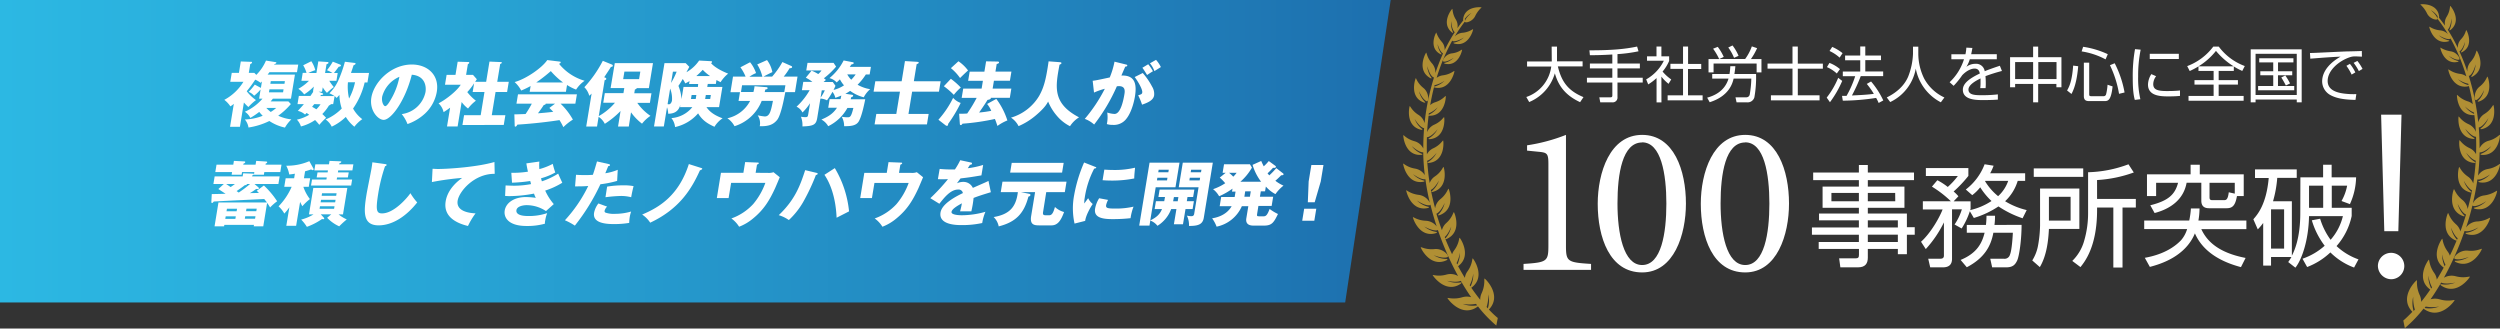 <svg xmlns="http://www.w3.org/2000/svg" xmlns:xlink="http://www.w3.org/1999/xlink" viewBox="0 0 990.46 130.16"><rect x="0" y="0" width="990.46" height="130.16" fill="#333333" stroke="none"/><defs><style>.cls-1{fill:url(#linear-gradient);}.cls-2{fill:#b08f34;}.cls-3{fill:#fff;}</style><linearGradient id="linear-gradient" y1="59.91" x2="550.97" y2="59.91" gradientUnits="userSpaceOnUse"><stop offset="0" stop-color="#2cb8e3"/><stop offset="0.3" stop-color="#28a6d6"/><stop offset="0.89" stop-color="#1f79b5"/><stop offset="1" stop-color="#1d6fae"/></linearGradient></defs><g id="レイヤー_2" data-name="レイヤー 2"><g id="レイヤー_1-2" data-name="レイヤー 1"><polygon class="cls-1" points="532.94 119.82 0 119.82 0 0 550.97 0 532.94 119.82"/><path class="cls-2" d="M974.26,23.64c.71-.15-.75-3-3.44-3.32a11.29,11.29,0,0,1-4-1.48c-.09.21,1.39,6.88,6.89,5.68,0,0,.73-.28,0-.4a7.7,7.7,0,0,1-3.52-2S972.76,23.94,974.26,23.64Zm3.52,75.67c-3.52-.37-6.13,2.82-5.27,3.21,1.82.83,5.61-.75,5.61-.75A10,10,0,0,1,973,103.3c-1-.07-.15.5-.15.5,6.63,3.14,10.47-4.9,10.43-5.19S981.29,99.68,977.78,99.31Zm6.37-21.88a5.89,5.89,0,0,0-4.45,3.16c.76-3.17,1.37-6.35,1.81-9.49,1.85.3,5-2,5-2a9.49,9.49,0,0,1-4.25,2.62c-.92.17,0,.49,0,.49,6.79,1.25,8.34-7,8.23-7.25s-1.59,1.47-4.88,2a5.74,5.74,0,0,0-3.87,2.63c.09-.72.17-1.43.24-2.15.22-2.36.36-4.72.4-7.06,1.85.07,4.63-2.51,4.63-2.51a9.23,9.23,0,0,1-3.88,3c-.89.26,0,.49,0,.49,6.77.52,7.44-7.69,7.3-7.93S989,55,985.88,55.79a5.61,5.61,0,0,0-3.51,2.94q0-4.17-.32-8.24h.1c1.78-.42,3.71-3.71,3.71-3.71A9.21,9.21,0,0,1,983,50.73c-.76.49.17.44.17.44,6.55-1.41,4.86-9.37,4.67-9.56s-.87,1.91-3.63,3.59a5.49,5.49,0,0,0-2.37,3.29A94.23,94.23,0,0,0,978.07,30a.26.26,0,0,0,.29,0c1.56-.89,2.45-4.52,2.45-4.52A8.93,8.93,0,0,1,979.25,30c-.57.68.29.37.29.37,5.76-3.16,2-10.17,1.72-10.29s-.29,2-2.41,4.39a5.38,5.38,0,0,0-1.31,3.9,80.51,80.51,0,0,0-3.16-8h0c1.36-.71,2.22-3.79,2.22-3.79a7.69,7.69,0,0,1-1.45,3.79c-.51.57.23.33.23.33,5-2.56,1.94-8.65,1.74-8.76s-.3,1.74-2.17,3.69A4.65,4.65,0,0,0,973.75,19a65.89,65.89,0,0,0-4-7.25c1.25-1.07,1.48-4.43,1.48-4.43a8.19,8.19,0,0,1-.69,4.27c-.42.71.31.3.31.3,4.69-3.75.16-9.46-.08-9.53s.07,1.87-1.47,4.32a4.87,4.87,0,0,0-.61,3.48C967.87,9.07,967.08,8,966.27,7a1.07,1.07,0,0,0,.08-.32c-.48-5.62-7.3-5.07-7.48-4.92a11.28,11.28,0,0,1,2.61,3.41c1.11,2.48,4.26,3,4.18,2.32C965.51,6,963,4,963,4a8,8,0,0,1,2.77,2.45l-.09,1a56.25,56.25,0,0,1,4.16,6.07,4.92,4.92,0,0,0-3.05-1.49c-2.89-.25-4.27-1.62-4.35-1.42s1.76,7.28,7.58,5.78c0,0,.76-.33,0-.43a8.33,8.33,0,0,1-3.84-2s2.87,1.86,4.46,1.47c.12,0,.17-.14.17-.29a76.79,76.79,0,0,1,6.33,15.13,5.14,5.14,0,0,0-2.49-1c-3.14-.39-4.6-2-4.68-1.73s1.62,8,8,6.63l.18-.08c.6,2.34,1.1,4.75,1.53,7.21a4.84,4.84,0,0,0-1.95-1.14c-3-.94-4.19-2.73-4.31-2.54s.18,8.2,6.74,8l.15,0c.27,2.18.48,4.39.6,6.63a5.51,5.51,0,0,0-2.79-3c-3-1.31-3.9-3.27-4.05-3.09s-.82,8.32,5.86,8.89c0,0,.93-.08.11-.47A9.13,9.13,0,0,1,976.7,51s2.33,3,4.15,3.19a.16.16,0,0,0,.12,0q.13,3.42,0,6.89a5.43,5.43,0,0,0-2.48-2.36c-3-1.36-3.93-3.35-4.08-3.17s-.9,8.41,5.86,9c0,0,.94-.06.11-.47a9.33,9.33,0,0,1-3.32-3.61s2,2.66,3.79,3.18c-.09,1.51-.22,3-.39,4.52s-.37,3-.61,4.5a5.5,5.5,0,0,0-2-2.64c-2.76-1.86-3.39-4-3.57-3.87s-2.32,8.31,4.37,10.07c0,0,1,.09.19-.45a9.41,9.41,0,0,1-2.73-4.18s1.59,3,3.28,3.83c-.48,2.47-1.07,4.94-1.74,7.38a5.84,5.84,0,0,0-2.07-3.6c-2.69-2.12-3.17-4.39-3.37-4.25s-3,8.36,3.72,10.7c0,0,1,.17.23-.46a9.66,9.66,0,0,1-2.48-4.51S975.2,84.26,977,85c-.67,2.24-1.41,4.47-2.23,6.66A5.65,5.65,0,0,0,973,88.84c-2.57-2.28-2.93-4.56-3.13-4.43S966.43,92.6,973,95.29a1.29,1.29,0,0,0,.28,0q-1.26,3.09-2.69,6a5.59,5.59,0,0,0-.81-1.57c-2.11-2.84-2-5.22-2.22-5.13s-5.1,7.3.6,11.44c-.88,1.63-1.8,3.2-2.74,4.73a5.69,5.69,0,0,0-1-2.59c-2.09-2.94-1.91-5.37-2.15-5.28s-5.49,7.51.56,11.84c-1.17,1.72-2.38,3.34-3.6,4.86a6.4,6.4,0,0,0-.56-2.64c-1.6-3.48-.92-6-1.19-5.93s-7.26,6.77-1.74,12.51l0,0c-1.19,1.25-2.38,2.42-3.59,3.47l.61,3a52.32,52.32,0,0,0,7.43-7.76,1.6,1.6,0,0,0,.13.15c6.45,4.67,12.15-3.14,12.15-3.46s-2.37.74-6-.36a6.57,6.57,0,0,0-3.52,0c1.45-2.07,2.85-4.29,4.2-6.62,1.85.86,5.59,0,5.59,0a10.31,10.31,0,0,1-5.37.68c-1-.24-.24.48-.24.48,6.15,4.28,11.38-3.16,11.38-3.46s-2.22.74-5.7-.23a6.13,6.13,0,0,0-4.57.61,119.42,119.42,0,0,0,8.21-18.58.2.2,0,0,0,.12.08c1.87.56,5.38-1.47,5.38-1.47a9.75,9.75,0,0,1-4.68,2.15c-1,.06-.08.5-.08.5,6.81,2.14,9.43-6.12,9.34-6.4s-1.8,1.31-5.23,1.43A5.87,5.87,0,0,0,977,90.17c1-2.93,1.83-5.89,2.56-8.88,0,.17.08.28.21.31,1.91.4,5.24-1.9,5.24-1.9a9.74,9.74,0,0,1-4.49,2.52c-1,.14,0,.51,0,.51,7,1.57,8.91-6.86,8.8-7.13S987.57,77,984.15,77.43Zm-6.24-43.72a9,9,0,0,1-4.12-2.36,11.28,11.28,0,0,0,4.09,1.82c0,.19.1.38.15.57Zm2.27,11.41a9,9,0,0,1-3.63-3,11.59,11.59,0,0,0,3.6,2.48c0,.19.05.39.07.59Zm-23.95,78.1a10.77,10.77,0,0,1-.15-5.67,15.08,15.08,0,0,0,.66,5.12Zm10.16-1.79a10.88,10.88,0,0,1-5.71.62.23.23,0,0,0-.11,0c.15-.2.3-.41.46-.6A14.77,14.77,0,0,0,966.39,121.43Zm-3.17-7.1a10.36,10.36,0,0,1-1.11-5.14,13.51,13.51,0,0,0,1.43,4.66Zm5.33-8.85a10.26,10.26,0,0,1-1-4.71,13.46,13.46,0,0,0,1.31,4.15C968.74,105.11,968.64,105.29,968.55,105.48ZM973.45,95l-.15-.17a9.68,9.68,0,0,1-2.24-4.64s1.12,3,2.64,4.21ZM981,39.66c1.68-.61,3.17-4,3.17-4a8.93,8.93,0,0,1-2.28,4.16c-.68.58.22.42.22.42,6.2-2.16,3.61-9.71,3.4-9.87s-.62,2-3.1,3.93S980.18,40,981,39.66Z"/><path class="cls-3" d="M614.74,18.46h2.12V24.3H627v2H617.2c1.47,6.24,4.21,9.72,10.15,12.18l-1.34,2c-5-2.34-8.41-5.67-10-11.44a17.62,17.62,0,0,1-10.17,11.39l-1.14-2a14.72,14.72,0,0,0,9.88-12.08H605v-2h9.79Z"/><path class="cls-3" d="M640.82,25.18h8.87v1.91h-8.87v3.72h10v1.88h-10v5.72a1.9,1.9,0,0,1-2.07,2.14H634l-.38-2,4.38,0c.29,0,.79,0,.79-.7V32.69H628.72V30.81h10.06V27.09h-8.89V25.18h8.89V21.59c-4.29.26-7,.28-8.89.28l-.19-1.93c8.38,0,13.89-.43,18.89-1.5l.57,1.88a57.84,57.84,0,0,1-8.34,1.12Z"/><path class="cls-3" d="M658.24,40.58H656.3V30.93A22.07,22.07,0,0,1,653,33.45l-.81-2a17.2,17.2,0,0,0,7-7.39h-6.67V22.33h3.76V18.44h1.94v3.89h3.07v1.81a16.67,16.67,0,0,1-2.6,4.21,16.93,16.93,0,0,0,3.43,3.12l-1.07,1.74a16,16,0,0,1-2.83-2.86Zm10.55-22.14v6.89H674v2h-5.24V37.76h5.79v2H660.69v-2h6.1V27.28h-5v-2h5V18.44Z"/><path class="cls-3" d="M695.06,38.55a2.77,2.77,0,0,1-2.9,2H688l-.43-2,4.22,0a1.35,1.35,0,0,0,1.43-1.12,40.14,40.14,0,0,0,.62-6.29h-7c-.43,1.74-1.69,6.89-9.49,9.36l-1-1.81c2.17-.59,6.88-2.21,8.46-7.55h-6.46V29.31h6.86a25.75,25.75,0,0,0,.31-3.08h2c-.07.81-.12,1.53-.38,3.08h8.58A45.21,45.21,0,0,1,695.06,38.55Zm.89-9.86V25.16H678.89v3.53h-2V23.4h4.22a23.93,23.93,0,0,0-2.41-4.1l1.84-.74a19.14,19.14,0,0,1,2.38,4l-1.79.81h10.27a19.19,19.19,0,0,0,2.65-5l2.09.71a26.59,26.59,0,0,1-2.45,4.32h4.17v5.29ZM687,22.92a18.42,18.42,0,0,0-2.29-4.1l1.69-.81a18.8,18.8,0,0,1,2.39,4.1Z"/><path class="cls-3" d="M712.26,18.44v6.77h9.93v2h-9.93V37.76h8.62v2H701.61v-2h8.55V27.19h-9.89v-2h9.89V18.44Z"/><path class="cls-3" d="M723.71,38.67a32.71,32.71,0,0,0,4.55-7.84l1.6,1.22A41.49,41.49,0,0,1,725,40.5Zm4-9.55a13.48,13.48,0,0,0-3.91-2.53l1-1.67a14.27,14.27,0,0,1,4.17,2.46Zm1.12-6.29a15.64,15.64,0,0,0-4-2.63l1.07-1.62A18.47,18.47,0,0,1,730,21.06Zm12.46,9.45a33.55,33.55,0,0,1,4.84,7.51l-1.84,1a17.26,17.26,0,0,0-1-2,90.2,90.2,0,0,1-13.2,1.1l-.31-1.91h1.79A40.91,40.91,0,0,0,735,30.19h-4.91V28.35H737V23.87h-6V22h6V18.42h2V22h6.22v1.83H739v4.48h7.08v1.84h-8.87a66.06,66.06,0,0,1-3.5,7.67c2.29-.1,6-.26,8.67-.64a30.29,30.29,0,0,0-2.79-3.94Z"/><path class="cls-3" d="M760,18.49v2.88a22.53,22.53,0,0,0,2.34,9.79,17.4,17.4,0,0,0,8,7.46l-1.41,1.91A19,19,0,0,1,759,27.16a18.13,18.13,0,0,1-10.13,13.27l-1.36-1.83c4.36-2.15,7.1-5,8.48-8.25a27.4,27.4,0,0,0,1.91-9V18.49Z"/><path class="cls-3" d="M781.43,19c-.12.65-.22,1.27-.48,2.48H791.1v2H780.4a12,12,0,0,1-1.35,3,5.79,5.79,0,0,1,3.57-1.2,3.43,3.43,0,0,1,3.69,2.93c2.29-.93,4.44-1.64,6-2.16l.83,2.07a62.82,62.82,0,0,0-6.53,2.05c.1,1,.12,2,.12,2.74a18.9,18.9,0,0,1-.07,2h-2.12a16,16,0,0,0,.12-2.09c0-.53,0-1.24,0-1.74-1.21.59-4.79,2.33-4.79,4.4,0,2.24,2.89,2.24,5.41,2.24,1,0,3.31,0,6.24-.33l0,2.07c-.95.07-2.69.19-5.81.19-2.67,0-8.06,0-8.06-4.09,0-2.36,2.27-4.32,6.72-6.44-.21-1.24-.81-1.95-2.09-1.95s-3.12.78-4.89,2.64A31.32,31.32,0,0,1,774,34l-1.59-1.43a21.27,21.27,0,0,0,5.69-9.08h-5v-2h5.58a15.64,15.64,0,0,0,.35-2.62Z"/><path class="cls-3" d="M807.49,18.46v4.2h9.22V34.57h-2V33.26h-7.22v7.27h-2V33.26h-7.13v1.31h-2V22.66h9.13v-4.2Zm-2,6.13h-7.13v6.74h7.13Zm9.27,0h-7.22v6.74h7.22Z"/><path class="cls-3" d="M818.94,35.84c1-1.67,2-4.08,2.41-9.85l2,.24c-.31,3.7-1,8-2.67,11Zm15.25-12.32a29.48,29.48,0,0,0-9.48-3.15l.59-1.83a34.91,34.91,0,0,1,9.77,2.93Zm-6.48,1.31V37.36c0,.31,0,.74.69.74h4.86a1,1,0,0,0,1.14-.74,21.28,21.28,0,0,0,.58-3.79l2,.67c-.62,5.64-1.81,5.81-3.29,5.81h-6c-1.29,0-2.1-.38-2.1-2V24.83Zm11.82,12.34a42,42,0,0,0-3.6-11.34l1.88-.77a41.32,41.32,0,0,1,3.91,11.58Z"/><path class="cls-3" d="M848.1,19.68a51.43,51.43,0,0,0-1,10.7,36.83,36.83,0,0,0,.88,8.93l-2.21.27c-.38-1.55-.81-3.34-.81-8.75a59.87,59.87,0,0,1,.9-11.36Zm6.12,10.51a5.34,5.34,0,0,0-1.14,3.12c0,2.07,1.45,2.76,5.29,2.76,1.19,0,3.29,0,5.31-.23V38c-.86.07-2.07.19-4.36.19-3,0-8.32,0-8.32-4.69a8.11,8.11,0,0,1,1.32-4.13Zm9-8.87v2.05H851.7V21.32Z"/><path class="cls-3" d="M885,28.11h-6v3.63h7.63v1.78H879V38h9.89v1.9H867.06V38H877V33.52h-7.58V31.74H877V28.11H871V26.3a33.76,33.76,0,0,1-3.47,1.84l-1-1.95a22.94,22.94,0,0,0,10.34-7.73h2.17a22.46,22.46,0,0,0,10.31,7.7l-1,1.95A25.18,25.18,0,0,1,885,26.33Zm-.07-1.83a29,29,0,0,1-7-6.12,26.21,26.21,0,0,1-6.91,6.12Z"/><path class="cls-3" d="M893.62,40.55h-1.93v-21h20.2v21h-1.95V39.43H893.62Zm0-2.9h16.32V21.32H893.62Zm15-14.56v1.64h-6.1v3.5h5.63v1.58H902.5v4.26h6.44v1.69H894.62V34.07h6V29.81h-5.12V28.23h5.12v-3.5h-5.55V23.09Zm-3,10.79a34.19,34.19,0,0,0-1.81-3.19l1.59-.79a24.86,24.86,0,0,1,1.88,3.15Z"/><path class="cls-3" d="M935.76,22.44c-.76,0-1.5-.09-2.46-.09a6.16,6.16,0,0,0-2.21.28c-4.53,1.48-8.91,5.34-8.91,9.44,0,3,2.4,4.48,6.48,5a29.7,29.7,0,0,0,4.88.22l-.33,2.29c-5-.1-7.82-.72-10.1-2A6.25,6.25,0,0,1,920,32.28c0-4.33,3.53-7.72,7.31-9.84-4.69.22-6.95.41-12,.81L915.17,21c2,0,12.8-.6,15.2-.64.67,0,4.86-.12,5.34-.15Zm-4.08,7.11a21.27,21.27,0,0,0-2.07-3.48L931,25.3a16,16,0,0,1,2.14,3.39Zm2.86-1.39a19.72,19.72,0,0,0-2.07-3.26l1.48-.76A18,18,0,0,1,936,27.3Z"/><path class="cls-3" d="M758.3,71.36H740v2.58h14.51v8.38H740V84.6h15.48V90h3.11v3h-3.11v7.72H751.9V98.63H740v3.47c0,2.32-1.05,3.81-3.82,3.81h-7.06l-.48-3.55,6.4,0c1.1,0,1.45-.31,1.45-1.36V98.63H720.54V95.87h15.92V93h-18.6V90.13h18.6V87.28H720.67V84.6h15.79V82.32H722.08V73.94h14.38V71.36H718.35v-3h18.11v-3H740v3H758.3Zm-21.84,5.08H725.58v3.29h10.88Zm14.38,0H740v3.29h10.87Zm1.06,10.84H740v2.85H751.9Zm0,5.7H740v2.89H751.9Z"/><path class="cls-3" d="M778.82,75.08a22.75,22.75,0,0,0,7.45-10l3.56.57a18.9,18.9,0,0,1-1.36,3h13.86v3h-2.94a18.35,18.35,0,0,1-5,8.07,29.11,29.11,0,0,0,8.55,3.51l-1.62,3.25a40,40,0,0,1-9.56-4.7A36,36,0,0,1,782,86.36l-1.58-2.68a29,29,0,0,1-3.25,6.84l-2.8-1.58a21.92,21.92,0,0,0,2.89-6h-3.9v19.6c0,2.37-1.32,3.38-3.64,3.38h-5l-.79-3.42,4.73,0c.62,0,1.49-.09,1.49-1.23V88.11a44.63,44.63,0,0,1-7.19,10.57l-1.88-2.9c3.72-3.33,7.19-9.29,8.55-12.8H761.8V79.73h11.1a43.08,43.08,0,0,0-7.5-5.79l2.15-2.54a24.73,24.73,0,0,1,4.12,2.67,29.27,29.27,0,0,0,4-4.34H763V66.58h16.84v3.11A49,49,0,0,1,774,75.87a14.81,14.81,0,0,1,1.89,1.89l-1.89,2h6.71v3a4.24,4.24,0,0,1-.17.48A25.87,25.87,0,0,0,789,79.64a27.68,27.68,0,0,1-4.47-5.43,17.85,17.85,0,0,1-3.16,3.11Zm22.1,14c0,5.83-.92,12.5-1.8,14.25-.74,1.45-1.57,2.59-4.34,2.59h-5.52l-.75-3.42,5.31,0a2.2,2.2,0,0,0,2.5-1.62c.79-1.89,1.09-7.59,1.14-8.68h-7.72c-1,5.43-3.64,10.08-10.53,13.68l-2.45-2.9c6.58-2.71,8.5-6.75,9.51-10.78h-7.06V89.12h7.59a33,33,0,0,0,.22-3.64h3.38c0,1.66-.09,2.5-.22,3.64ZM786.54,71.66l-.09.13a22.79,22.79,0,0,0,5.17,5.93,14.74,14.74,0,0,0,4-6.06Z"/><path class="cls-3" d="M823.81,74.69v16H811.75c-.22,4.43-.83,10.48-3.6,15.13l-3-2.63A16.8,16.8,0,0,0,807.49,97a48.64,48.64,0,0,0,.75-7.59V74.69Zm1.53-4.61h-19.6V66.71h19.6Zm-5,7.9h-8.59v9.43h8.59Zm10.49.83h15.35v3.42h-5.27V106h-3.64V82.23h-6.44v1c0,14.61-5,20.57-6.58,22.59L821,103.37a17.69,17.69,0,0,0,4.69-7.89,38.84,38.84,0,0,0,1.58-11.14V68.24a49,49,0,0,0,16-3.15l2.11,3.24a51.25,51.25,0,0,1-14.56,3Z"/><path class="cls-3" d="M887.83,105.83c-6.14-1.63-14.65-5.09-18.24-13.38-3.82,9.3-13.86,12.24-17.85,13.29l-2-3.6c2.59-.48,9.52-1.88,14.39-7a11.89,11.89,0,0,0,2.37-4.38h-17V87.36h17.84a31.79,31.79,0,0,0,.66-4.78h3.42a28.85,28.85,0,0,1-.44,4.78h19v3.43H872.13c2.06,4.47,6.4,9.25,17.54,11.4ZM875.25,82.5c-1.58,0-3.12-.49-3.12-3v-7.1H866.3c-1.23,6.88-6.71,10.44-12.68,12l-1.71-3.07c7-1.75,9.78-4.16,11-8.9h-8.69v5.26H850.6V69.08h17.28V65.26h3.64v3.82h17.41v8.59h-2.68c-.7,4-1.93,4.83-4.16,4.83Zm10.13-5.79v-4.3h-10v5.66c0,.52,0,1.22,1,1.22h4.78c.79,0,1.49-.17,1.84-3.11Z"/><path class="cls-3" d="M911.38,70.26h9v-5h3.38v5h9.69A26.68,26.68,0,0,1,931,80.87l-3.33-1.23a19.78,19.78,0,0,0,2.23-6.09h-6.09v8.77h7.89v3.25a26.22,26.22,0,0,1-6,11.92,24.64,24.64,0,0,0,8.69,5.27L932.65,106a26.2,26.2,0,0,1-9.39-6,27.74,27.74,0,0,1-9.21,5.79l-1.84-3.29A25.85,25.85,0,0,0,921,97.36a31.25,31.25,0,0,1-5.09-10.08l3.29-.62A27.62,27.62,0,0,0,923.35,95a21.94,21.94,0,0,0,4.87-9.38H914.8c-.18,9.78-2.94,17.36-5.4,20.43l-2.85-2.23a18.07,18.07,0,0,0,1.27-2h-8.07v3.42h-3.11V88.33a19.8,19.8,0,0,1-2.15,2.54l-1.75-4c1.58-1.8,5.17-5.84,6.09-16.36H893.4V67.1h16.53v3.38h-7.72a46.13,46.13,0,0,1-1.67,9.25H908v21.58c3.34-6.36,3.34-14.65,3.34-17.45Zm-6.45,12.67h-5.18V98.5h5.18Zm15.48-9.38H914.8v8.77h5.61Z"/><path class="cls-3" d="M942.09,105.15a5.23,5.23,0,1,1,5.22,5.48A5.36,5.36,0,0,1,942.09,105.15Zm2.53-13.56-1.26-46.15h8.08l-1.26,46.15Z"/><path class="cls-2" d="M572.47,24.86c-.74.11,0,.4,0,.4,5.4,1.18,6.86-5.36,6.78-5.57s-1.31,1.13-4,1.45-4.07,3.11-3.38,3.25c1.48.3,4.05-1.5,4.05-1.5A7.51,7.51,0,0,1,572.47,24.86Zm.67,78.23s.83-.56-.15-.49a9.78,9.78,0,0,1-5-1.51s3.71,1.56,5.5.75c.85-.39-1.71-3.53-5.16-3.16s-5.41-1-5.45-.7S566.62,106.16,573.14,103.09ZM564.2,40.64s.88.15.21-.41a8.74,8.74,0,0,1-2.23-4.09s1.45,3.37,3.1,4c.78.28,1.06-3.37-1.37-5.31s-2.86-4-3-3.86S558.1,38.51,564.2,40.64Zm25.66,82,0,0c5.42-5.63-1.39-12.23-1.7-12.28s.4,2.4-1.17,5.82a6.14,6.14,0,0,0-.55,2.59q-1.8-2.25-3.54-4.77c5.95-4.25.85-11.53.57-11.63s0,2.29-2.11,5.18a5.49,5.49,0,0,0-1,2.54q-1.38-2.25-2.69-4.64c5.6-4.06.87-11.13.61-11.24s-.11,2.25-2.18,5a5,5,0,0,0-.8,1.54q-1.4-2.91-2.64-6a1.69,1.69,0,0,0,.28,0c6.49-2.64,3.32-10.53,3.08-10.68s-.55,2.11-3.08,4.34a5.57,5.57,0,0,0-1.67,2.8c-.8-2.15-1.53-4.34-2.19-6.54,1.75-.76,3.28-4.25,3.28-4.25A9.49,9.49,0,0,1,570,84.84c-.73.61.23.44.23.44,6.63-2.28,3.89-10.33,3.66-10.49s-.66,2.08-3.31,4.17a5.71,5.71,0,0,0-2,3.53c-.66-2.4-1.23-4.82-1.7-7.24,1.66-.81,3.22-3.77,3.22-3.77a9.2,9.2,0,0,1-2.68,4.1c-.75.54.19.45.19.45,6.57-1.72,4.51-9.7,4.3-9.88s-.79,2-3.5,3.79a5.39,5.39,0,0,0-2,2.58c-.24-1.47-.45-2.94-.6-4.41s-.29-3-.38-4.43c1.73-.51,3.72-3.12,3.72-3.12a9.08,9.08,0,0,1-3.25,3.53c-.82.41.11.47.11.47,6.63-.61,5.92-8.66,5.75-8.87s-1.08,1.77-4,3.1a5.42,5.42,0,0,0-2.44,2.33c-.07-2.28-.06-4.53,0-6.77a.25.25,0,0,0,.12,0c1.79-.17,4.08-3.13,4.08-3.13a8.94,8.94,0,0,1-3.25,3.47c-.81.39.11.46.11.46,6.56-.55,5.93-8.51,5.76-8.71s-1.09,1.74-4,3a5.41,5.41,0,0,0-2.75,2.92c.13-2.2.34-4.38.6-6.51l.15,0c6.45.25,6.77-7.58,6.63-7.8s-1.26,1.57-4.23,2.48a5.05,5.05,0,0,0-1.92,1.12q.63-3.61,1.51-7.08l.18.09c6.3,1.37,8-6.27,7.9-6.51s-1.52,1.32-4.6,1.7a5,5,0,0,0-2.44,1,75.59,75.59,0,0,1,6.23-14.84.25.25,0,0,0,.17.29c1.56.38,4.37-1.44,4.37-1.44a8.08,8.08,0,0,1-3.77,2c-.8.08,0,.41,0,.41,5.71,1.48,7.53-5.44,7.45-5.67s-1.44,1.16-4.27,1.39a4.79,4.79,0,0,0-3,1.47,55.63,55.63,0,0,1,4.08-6l-.08-1A7.68,7.68,0,0,1,583,5.13s-2.49,1.92-2.64,3.43c-.07.71,3,.16,4.12-2.27A10.94,10.94,0,0,1,587,2.94c-.17-.14-6.87-.69-7.34,4.83a.83.83,0,0,0,.07.3c-.8,1-1.58,2-2.33,3.12a4.86,4.86,0,0,0-.6-3.42c-1.5-2.41-1.24-4.3-1.44-4.25s-4.68,5.67-.09,9.36c0,0,.72.41.31-.29a8,8,0,0,1-.67-4.2s.22,3.31,1.44,4.35a65.38,65.38,0,0,0-4,7.12,4.6,4.6,0,0,0-1.19-3.35,11,11,0,0,1-2.12-3.62c-.2.1-3.23,6.08,1.69,8.6,0,0,.73.23.23-.33a7.5,7.5,0,0,1-1.42-3.72s.83,3,2.17,3.73h0A78.49,78.49,0,0,0,568.67,29a5.38,5.38,0,0,0-1.28-3.83c-2.08-2.31-2.16-4.4-2.36-4.31s-4,7,1.68,10.11c0,0,.84.3.27-.37a8.76,8.76,0,0,1-1.52-4.4s.88,3.56,2.4,4.43a.28.28,0,0,0,.29,0,92.28,92.28,0,0,0-3.76,18.17,5.39,5.39,0,0,0-2.32-3.23c-2.71-1.66-3.39-3.69-3.56-3.53s-1.86,8,4.57,9.39c0,0,.92.05.17-.44a8.92,8.92,0,0,1-2.77-3.86s1.88,3.23,3.63,3.63h.1q-.33,4-.33,8.09a5.46,5.46,0,0,0-3.44-2.89c-3.09-.83-4.35-2.59-4.46-2.4s.51,8.3,7.16,7.79c0,0,.9-.21,0-.47a9.23,9.23,0,0,1-3.81-3s2.73,2.54,4.54,2.47c0,2.3.17,4.62.39,6.94.07.7.14,1.4.23,2.1a5.65,5.65,0,0,0-3.8-2.58c-3.23-.51-4.68-2.16-4.78-2S557.33,73.24,564,72c0,0,.9-.32,0-.49A9.21,9.21,0,0,1,559.83,69s3.07,2.32,4.89,2c.43,3.08,1,6.2,1.75,9.32a5.71,5.71,0,0,0-4.35-3.11c-3.36-.39-4.93-2-5-1.81s1.8,8.55,8.63,7c0,0,.9-.36,0-.5a9.51,9.51,0,0,1-4.4-2.48s3.27,2.27,5.14,1.87c.13,0,.19-.14.21-.3.71,2.93,1.55,5.85,2.5,8.73a5.76,5.76,0,0,0-4.29-2.26c-3.37-.12-5.06-1.64-5.14-1.41s2.48,8.38,9.17,6.3c0,0,.87-.43-.09-.5a9.49,9.49,0,0,1-4.58-2.12s3.44,2,5.27,1.46a.32.32,0,0,0,.13-.08,116.87,116.87,0,0,0,8,18.25,6,6,0,0,0-4.48-.61c-3.42,1-5.6,0-5.59.22s5.12,7.61,11.16,3.41c0,0,.73-.71-.24-.47a10.1,10.1,0,0,1-5.26-.67s3.67.86,5.48,0c1.32,2.29,2.69,4.47,4.11,6.51a6.31,6.31,0,0,0-3.45,0c-3.61,1.07-5.94.07-5.93.34s5.58,8,11.92,3.41a.81.81,0,0,0,.13-.15,50.51,50.51,0,0,0,7.29,7.63l.59-3C592.2,125,591,123.85,589.86,122.61ZM568.33,33.75a11.1,11.1,0,0,0,4-1.78,8.8,8.8,0,0,1-4,2.31l-.12,0Zm-2.25,11.16a11.44,11.44,0,0,0,3.54-2.43,8.84,8.84,0,0,1-3.57,3l0,0C566,45.29,566.06,45.1,566.08,44.91Zm6.28,49c1.48-1.18,2.59-4.13,2.59-4.13a9.59,9.59,0,0,1-2.2,4.55l-.16.17C572.52,94.27,572.44,94.08,572.36,93.88Zm5,10.86-.29-.54a13.36,13.36,0,0,0,1.29-4.08A10.07,10.07,0,0,1,577.4,104.74Zm5.22,8.7-.31-.47a13.46,13.46,0,0,0,1.4-4.57A10,10,0,0,1,582.62,113.44ZM585.1,121a10.71,10.71,0,0,1-5.61-.62,14.42,14.42,0,0,0,5.27,0l.45.59Zm3.87.62a15.11,15.11,0,0,0,.66-5,10.72,10.72,0,0,1-.17,5.57Z"/><path class="cls-3" d="M603.6,106.92v-2.36c9.35-.59,9.85-1,9.85-7.33V64.89c0-4.29-.59-4.46-4.29-4.8L605,59.67v-2.1a69.77,69.77,0,0,0,15.41-4.13V97.23c0,6.4.51,6.74,9.94,7.33v2.36Z"/><path class="cls-3" d="M650.59,53.44c12.63,0,17.35,14.15,17.35,27.2,0,12.3-4.72,27.29-17.35,27.29-12.89,0-17.6-13.9-17.6-27.2C633,68.43,637.79,53.44,650.59,53.44Zm0,3c-7.83,0-9.77,12.38-9.77,24.17S643.18,105,650.59,105c7.58,0,9.6-12.55,9.6-24.34S658.09,56.39,650.59,56.39Z"/><path class="cls-3" d="M691.43,53.44c12.64,0,17.35,14.15,17.35,27.2,0,12.3-4.71,27.29-17.35,27.29-12.88,0-17.6-13.9-17.6-27.2C673.83,68.43,678.63,53.44,691.43,53.44Zm0,3c-7.83,0-9.76,12.38-9.76,24.17S684,105,691.43,105C699,105,701,92.43,701,80.64S698.93,56.39,691.43,56.39Z"/><path class="cls-3" d="M114.23,40.16l1,1.06a27.05,27.05,0,0,1-5,4.62,16.1,16.1,0,0,0,5.21,1.46,14.13,14.13,0,0,0-2.55,3.25,18.28,18.28,0,0,1-6.18-2.61,28.16,28.16,0,0,1-8.26,2.58A6.46,6.46,0,0,0,97,47.33a20.43,20.43,0,0,0,7.08-1.46,15,15,0,0,1-1.37-1.54,27.72,27.72,0,0,1-3.54,2.38A5.84,5.84,0,0,0,97,44.28a19.84,19.84,0,0,0,7-5.19h-1.34l.57-3.5-.13,0a15.39,15.39,0,0,1-2.43,2.35,5.08,5.08,0,0,0-2.19-1.53,21.93,21.93,0,0,0,2.46-2.89l2.42,1.31.42-2.54c-.13.11-.3.31-.54.53a9.75,9.75,0,0,0-2.12-1.26,54.82,54.82,0,0,1-3.37,4.59,16.39,16.39,0,0,0,3.66,3.5,21,21,0,0,0-3,2.75,18,18,0,0,1-1.78-1.79l-1.58,9.63H91.14l1.5-9.1a9.6,9.6,0,0,1-1.36,1,10.46,10.46,0,0,0-2.41-2.58,19.89,19.89,0,0,0,7.56-7.14h-5.2l.59-3.56h2.84l.74-4.51,3.89.14c.48,0,.59,0,.55.31s-.42.47-.69.56l-.58,3.5h2.19l.78.81A18,18,0,0,0,105.38,24l3.63.59c.25,0,.52.09.48.31s-.4.39-.82.53l-.09.17h9.57l-.49,3h-10.9c-.48.64-.54.7-.73.95h10.82l-1.57,9.55H108.1c-.33.42-.54.7-.86,1.07Zm-8.72,2.6a14.62,14.62,0,0,0,1.75,1.6,15.11,15.11,0,0,0,2.17-1.6Zm6.83-7.36h-5.59l-.2,1.17h5.6Zm-5.23-2.19h5.59l.17-1.07h-5.59Z"/><path class="cls-3" d="M132,41.25h-1c0,.2-.06.36-.65.5a17.69,17.69,0,0,1-2.66,3.42c.69.64,1.13,1.09,1.51,1.51a26.35,26.35,0,0,0-2.69,2.78c-.92-1.15-1.58-1.8-1.68-1.91a17.61,17.61,0,0,1-5.61,2.55,6.54,6.54,0,0,0-1.6-2.69,16.74,16.74,0,0,0,4.88-1.93l-1-.73c-.17.14-.41.39-.65.64A6,6,0,0,0,118,43.94c1.31-1.43,1.9-2.1,2.4-2.69h-2.53l.53-3.25H123c.78-1.15.86-1.29,1.16-1.71H124l.33-2a19.59,19.59,0,0,1-3.83,3.11,9.24,9.24,0,0,0-2.3-2.21A18.74,18.74,0,0,0,122.42,32h-3l.51-3.14h1.51a13.45,13.45,0,0,0-1.32-3l3.22-1.6a11.57,11.57,0,0,1,1.57,3.53,23.72,23.72,0,0,0-2.76,1.12h3.21l.75-4.59,3.76.25a.27.27,0,0,1,.26.31c0,.25-.19.33-.77.59l-.57,3.44h2.9a10.62,10.62,0,0,0-2.15-1.09,23.79,23.79,0,0,0,2.31-3.39l2.83,1.12c.29.11.41.25.38.42-.05.34-.41.42-.87.48-.62.84-1.49,2-1.88,2.46h1.48L133.29,32h-2.84a17.57,17.57,0,0,0,1.81,2.49,27.13,27.13,0,0,0-2.73,2.3,11.19,11.19,0,0,1-1.66-2.19l-.29,1.74h-1.36l1.44.59c.13,0,.39.17.36.39s-.3.25-.85.31l-.27.42h5.6a10,10,0,0,0-2-1.07,17.23,17.23,0,0,0,3.64-5.34,51.87,51.87,0,0,0,2.51-7.18l3.89.48c.23,0,.35.14.32.33s-.13.29-.81.62c-.2.7-.43,1.37-1,3h7.15l-.62,3.78h-1.11A29.91,29.91,0,0,1,139.88,43a13.34,13.34,0,0,0,3.65,4.21,13.61,13.61,0,0,0-3.13,3A15.13,15.13,0,0,1,137,46.32a20.53,20.53,0,0,1-5.58,3.86A7.18,7.18,0,0,0,129,47.35a19.78,19.78,0,0,0,6.4-4.36,18,18,0,0,1-.93-5.41,9.39,9.39,0,0,1-1.14,1.23,6.44,6.44,0,0,0-.75-.78Zm-7.5,0c-.28.36-.71.9-.85,1.06.6.34,1.14.65,1.68,1a12.85,12.85,0,0,0,1.67-2Zm13.35-8.66a20.32,20.32,0,0,0,.45,6.45,24.14,24.14,0,0,0,2.36-6.45Z"/><path class="cls-3" d="M159.16,45.2a11.09,11.09,0,0,0,9.42-8.74c.37-2.27-.17-6.44-5.43-6.86C160.58,39.85,155,47.49,152,47.49c-2.21,0-5.72-3.69-4.87-8.87,1-6,7.71-13.06,16.05-13.06,6.22,0,11,4.18,9.86,10.87a15.38,15.38,0,0,1-4.77,8.66,19.65,19.65,0,0,1-6.83,4.06A14.33,14.33,0,0,0,159.16,45.2Zm-7.75-6.92c-.35,2.16.61,3.78,1.2,3.78s1.43-1.26,1.86-2a27.75,27.75,0,0,0,3.77-9.63A11.87,11.87,0,0,0,151.41,38.28Z"/><path class="cls-3" d="M192.61,32.4l1.31-8,4.6.2c.14,0,.32.08.29.28s-.34.36-.64.45L197,32.4h4.57l-.67,4.06h-4.57l-1.5,9.19h5.39l-.64,3.86H183.21l.64-3.86h6.59l1.5-9.19h-4.68l.57-3.45a24.87,24.87,0,0,1-2.7,3.48,19.19,19.19,0,0,0,3.41,3.41A15.87,15.87,0,0,0,185.43,43a12.16,12.16,0,0,1-2.53-2.58l-1.6,9.69h-4.2l1.23-7.45c-1.35,1-1.83,1.29-2.59,1.77a6.54,6.54,0,0,0-2-3.48c3.29-1.71,7.43-5.13,8.8-7.39H176.3l.64-3.9h3.52l.86-5.21,4.18.12c.17,0,.44,0,.4.36,0,.14-.17.28-.54.5l-.7,4.23h2.73l1.53,1.74c-.11.17-.6.9-.68,1Z"/><path class="cls-3" d="M203.78,45.31c.82,0,1.94-.05,4.45-.14a40.48,40.48,0,0,0,2.46-4.09h-6.08l.61-3.7h23.34l-.61,3.7H222.1a27.2,27.2,0,0,1,4.87,6.3,21.51,21.51,0,0,0-3.78,3,24.18,24.18,0,0,0-1.53-2.8c-3.35.53-9.79,1.37-16.67,1.79-.31.51-.47.79-.78.79s-.3-.25-.3-.45Zm20.43-8.93H209.84l.38-2.3a32.35,32.35,0,0,1-3.73,1.79,12.22,12.22,0,0,0-2.6-3.36c4.52-1.23,10.86-5.63,12.93-8.71l5,.61c.17,0,.35.12.31.37s-.44.44-.65.5A20.37,20.37,0,0,0,231.62,32a12.39,12.39,0,0,0-3.38,3.5,19.85,19.85,0,0,1-3.59-1.82Zm-1.13-3.7a30,30,0,0,1-4.85-4.51,64,64,0,0,1-5.79,4.51Zm-3.19,8.4H216.2c0,.25-.16.42-.77.53-.7,1.12-1.5,2.19-2.3,3.28,2.9-.22,4.64-.42,6.06-.59-.68-.7-1.07-1.09-1.54-1.54Z"/><path class="cls-3" d="M249.12,50.13h-4.26l1-6.16a34.49,34.49,0,0,1-6.25,5.09,7,7,0,0,0-2.45-2.77l-.63,3.84h-4.28l2.14-13.06a7.92,7.92,0,0,1-.94.87,7.47,7.47,0,0,0-1.94-3.39,47.28,47.28,0,0,0,7.31-10.45l3.59,1.46a.49.49,0,0,1,.36.56c0,.28-.49.39-.74.39-.55.93-.78,1.26-2.66,4.09l.43.17c.16.06.45.2.39.53s-.34.37-.64.48L237.22,46a23.67,23.67,0,0,0,6.41-5.29H239l.62-3.81H247l.33-2h-5.42L243.57,25H258.7l-1.63,9.92h-4.82c0,.22-.23.36-.72.56l-.24,1.46h6.81l-.62,3.81h-5a19.72,19.72,0,0,0,5.23,5.15A14.39,14.39,0,0,0,254.36,49,21,21,0,0,1,250,44.5Zm-1.74-21.77-.49,3h6.3l.5-3Z"/><path class="cls-3" d="M280.2,34.44h6l-1.32,8h-5c.85,1.18,2.27,2.94,6.4,4.43a10.63,10.63,0,0,0-3.22,3.36c-2.35-1.09-4.7-2.32-6.48-5.32a16.82,16.82,0,0,1-9.13,5.43A6.74,6.74,0,0,0,266,46.79a11.79,11.79,0,0,0,8.29-4.34h-4.88l.15-.89c-.37,1-1,3.5-4.83,3.5a8.16,8.16,0,0,0-.47-2.55L263,50.1h-3.89L263.26,25h8.38l1.46,1.48c-.17.34-1,1.82-1.12,2.13a15.27,15.27,0,0,0,5-4.62l4.67.25c.12,0,.48,0,.43.34a.76.76,0,0,1-.36.45c1.57,1.85,4.84,3.39,6.76,4.14a13.91,13.91,0,0,0-3,3.39c-.94-.47-1.25-.64-1.62-.86l-.25,1.56h-3.21Zm-15.71,6.81a3.43,3.43,0,0,0,.5.08c.74,0,1.15-.95,1.24-1.51a10.75,10.75,0,0,0-.73-4.73Zm2.11-12.86-.73,4.46a28.25,28.25,0,0,0,2.21-4.46Zm10,4.9H273l.19-1.17a16,16,0,0,1-1.71.92,8.86,8.86,0,0,0-1-1.74c-.92,1.6-1.21,2-1.7,2.72A16.12,16.12,0,0,1,270,39.29l.8-4.85h5.7Zm-.71,4.34h-1.88l-.26,1.6h1.88Zm5.43-7.5a18.4,18.4,0,0,1-2.91-2.47,30.66,30.66,0,0,1-2.54,2.47Zm-1.95,9.1h2l.26-1.6h-2Z"/><path class="cls-3" d="M311.12,36.51c-.49,2.64-1.73,9.16-3.23,11S304.54,50.1,301,50a5.61,5.61,0,0,0-.82-4.31,21.71,21.71,0,0,0,2.82.45c2,0,2.45-2.3,3.23-6.19h-4.45A17,17,0,0,1,291,50a8.55,8.55,0,0,0-2.83-3.14,13.4,13.4,0,0,0,9-6.86h-4.57l.57-3.48h-3.77l1-6.16h5a18.26,18.26,0,0,0-2.06-3.7l3.83-2a13.92,13.92,0,0,1,2.36,4.29,13.93,13.93,0,0,0-2.63,1.45h5.14A15.91,15.91,0,0,0,300,25.53l3.88-1.73A11.66,11.66,0,0,1,306,28.56c-.83.39-3.06,1.51-3.5,1.79h3.4a31.74,31.74,0,0,0,4.07-5.77l3.6,1.6a.41.41,0,0,1,.25.42c-.08.47-.81.42-1,.42a23.9,23.9,0,0,1-2.33,3.33h5.47l-1,6.16Zm.05-2.74H294l-.44,2.69h4.94a17.51,17.51,0,0,0,.44-2.3l4.65.37c.19,0,.58.08.52.44s-.38.4-.91.51c-.09.42-.15.61-.24,1h7.75Z"/><path class="cls-3" d="M337.58,37.55c.33.06.45.17.41.42s-.23.36-.78.59c-.09.42-.1.48-.18.76h5.77c-.48,2.35-1.42,6.89-2.62,8.85C339.1,49.88,336.9,50,334.43,50a7.64,7.64,0,0,0-.94-3.75,13,13,0,0,0,2.2.22c1.05,0,1.51,0,2.4-3.7h-2.36A17.32,17.32,0,0,1,328.12,50a6.73,6.73,0,0,0-2.69-2.63c2.5-1.06,4.56-2.21,6.16-4.68h-3.46l.56-3.41H333c.18-.76.26-1.07.32-1.43-1,.44-1.79.7-2.37.92a6,6,0,0,0-1.14-2.38,25.35,25.35,0,0,1-2.17,3.36,6.47,6.47,0,0,0-2.61-.7l-1.26,7.7c-.43,2.64-1.43,3.2-5.86,3.34a9,9,0,0,0-.59-3.84,13,13,0,0,0,1.73.17c1,0,1-.36,1.15-1.09l.73-4.43a21.36,21.36,0,0,1-3,3.67,5.11,5.11,0,0,0-2.35-2.3,27.19,27.19,0,0,0,5.19-6.53h-3.07l.54-3.3h3.61a13.86,13.86,0,0,0-2.6-1.65L321.52,28a14.55,14.55,0,0,1,2.64,1.34,6.89,6.89,0,0,0,1.32-1.43h-6.05l.49-3h10.33l1,1.49A31,31,0,0,1,326.42,31c.27.22.35.28.8.67-.47.42-.66.56-.93.81h3.63L331,34c-.18.45-.31.68-.75,1.63a12.89,12.89,0,0,0,4.13-1.82,11.79,11.79,0,0,1-1.62-2.38c-.75.75-.95.92-1.28,1.23a5.78,5.78,0,0,0-2.87-1.71,21.59,21.59,0,0,0,5.63-7l3.47.67c.17,0,.58.11.53.42s-.71.48-.94.51c-.27.42-.3.47-.64.95h8.38l-.5,3h-1.5a23.27,23.27,0,0,1-3.28,4.07,14.34,14.34,0,0,0,5,1.76,10.37,10.37,0,0,0-2.55,3.22A15.89,15.89,0,0,1,336.81,36a15.38,15.38,0,0,1-1.89,1.15ZM325.1,38.7a17.39,17.39,0,0,0,1.69-2.92h-1.22Zm10.57-9.22a9.16,9.16,0,0,0,1.58,2.11A14.7,14.7,0,0,0,339,29.48Z"/><path class="cls-3" d="M372.67,32.2,372,36.32H361.37l-1.45,8.82h8l-.68,4.15H346.5l.68-4.15h7.92l1.45-8.82H346.1l.68-4.12h10.44l1.31-8,4.78.28c.28,0,.73.08.68.36s-.32.39-.83.59l-1.11,6.75Z"/><path class="cls-3" d="M371.78,47.44a38.11,38.11,0,0,0,5.83-8.66,7.3,7.3,0,0,0,3,2,54.59,54.59,0,0,1-5,8.35.85.85,0,0,1,0,.36.49.49,0,0,1-.46.37,1,1,0,0,1-.5-.2Zm4.94-16.22a28,28,0,0,1,3.94,3.47,18.75,18.75,0,0,0-2.77,2.89,30.84,30.84,0,0,0-3.95-3.42Zm3-6.95a15.62,15.62,0,0,1,3.8,3.64c-1.56,1.43-1.73,1.6-3.16,3A19,19,0,0,0,376.73,27Zm15,14.91a28.89,28.89,0,0,1,4.39,8.54,17.51,17.51,0,0,0-3.94,2.18c-.4-1.2-.61-1.82-1-2.77A89.69,89.69,0,0,1,381.32,49c-.15.25-.35.56-.69.56s-.34-.34-.37-.67L380,45.06c1.31,0,2.16,0,3.19-.09a57.17,57.17,0,0,0,3.75-6.19H381l.61-3.67h7.29l.51-3.11h-5.85l.6-3.61H390l.68-4.09,4.38.08c.46,0,.79.06.73.4s-.34.39-.92.59l-.49,3h6.33l-.6,3.61h-6.33l-.51,3.11h7.41l-.6,3.67h-7.55a.2.2,0,0,1,0,.2c-.06.39-.89.56-1.29.62-.79,1.31-1.68,2.63-3.33,5a44,44,0,0,0,4.8-.67,10.45,10.45,0,0,0-1.63-2.72Z"/><path class="cls-3" d="M419.93,24.64c.61.05.63.33.61.42s-.13.31-.78.59c-1.64,8.82-2.85,15.29,7.74,20.84A11.31,11.31,0,0,0,423.92,50a16.42,16.42,0,0,1-5.1-4,20.72,20.72,0,0,1-3.57-5.77c-.52,1-1.49,2.68-5.17,5.74a27,27,0,0,1-6.54,4,8.68,8.68,0,0,0-3-3.36A19.33,19.33,0,0,0,411.69,38c1.84-3.28,2.71-6.36,3.75-13.7Z"/><path class="cls-3" d="M446,25.53c.49.12.65.17.6.48s-.43.36-.8.39c-.24.56-1.27,2.92-1.52,3.53,5.06-.19,6.26,2.89,5.36,8.32-.07.45-1.05,6.44-3.89,9.38a6.24,6.24,0,0,1-4.88,1.85,7,7,0,0,1-2.36-.33,12.69,12.69,0,0,0,.16-4.57,10.16,10.16,0,0,0,2.89.56c2.33,0,3.46-5,3.92-7.84.19-1.12.44-3.17-2.14-3.17a8.1,8.1,0,0,0-.86.06,70.62,70.62,0,0,1-9,15.15,11.32,11.32,0,0,0-3.71-2.24,61.31,61.31,0,0,0,7.94-11.93,26.89,26.89,0,0,0-4.28,1.51L432.9,32c1.15-.11,2.45-.39,6.77-1.32a32.07,32.07,0,0,0,1.88-6.25Zm6.74,3.39a27.69,27.69,0,0,1,3.71,5.41,5.43,5.43,0,0,1,.79,3.5c-.35,2.1-3,3-4.78,3.64a24.06,24.06,0,0,0-1.54-3.72c1.13-.34,1.52-.45,1.62-1.07.22-1.34-2-4.87-3-6.16Zm2.16-3.47a14.83,14.83,0,0,1,1.87,2.77c-.73.45-.89.56-2.32,1.49-.22-.37-1.34-2.22-1.86-2.86ZM458,23.71a12.58,12.58,0,0,1,1.92,2.86c-.7.45-1.84,1.15-2.57,1.6a9.92,9.92,0,0,0-1.76-3.09Z"/><path class="cls-3" d="M102.34,74.19a.6.6,0,0,1,.23.48c0,.14-.18.25-.47.25a1.76,1.76,0,0,1-.58-.09A20.78,20.78,0,0,1,99,76.51c.52,0,3-.05,3.59-.08-.38-.39-.51-.5-.88-.84l2.84-2.1a34,34,0,0,1,5.25,6.25A19.89,19.89,0,0,0,107,82.2a12.06,12.06,0,0,0-1.18-1.82l-1.52,9.3h-3.78l.1-.59H88.88l-.1.59H85l1.55-9.47h19.22c-.68-.87-.9-1.12-1.08-1.37-1.61.08-15.91.76-20,1-.35.43-.49.59-.69.59s-.27-.28-.27-.42l.17-3.13c1,0,1.48,0,5.47-.11-1.33-.87-2.3-1.52-2.87-1.88l2.18-2H84.55l.49-3h11.1l.2-1.23,3.9.14c.14,0,.39,0,.36.22s-.19.28-.65.48l-.06.39h10.9l-.49,3h-9.48Zm-1.09-8.94.25-1.51,3.9.25c.22,0,.5.06.46.31s-.23.36-.6.53l-.06.42h6.32l-.47,2.92h-6.33l-.18,1.06H100.6l.17-1.06H95.89l-.18,1.06H91.77l.17-1.06H85.3l.48-2.92h6.64l.25-1.51,3.91.2c.37,0,.62.05.57.33s-.23.37-.72.59l-.06.39Zm-12,21.46h4l.17-1h-4Zm2.12-12.6c.32-.2.45-.28,1.71-1.21H89.6Zm-1.63,9.6h4l.17-1h-4ZM97.69,72.9a.23.23,0,0,1,.06.2c0,.28-.38.25-.69.22-1.18.93-3,2.16-3.32,2.38l.84.59a48.63,48.63,0,0,0,4.5-3.39Zm3.53,12.77H97.16l-.17,1h4.06Zm.49-3H97.65l-.17,1h4.06Z"/><path class="cls-3" d="M117.32,89.46h-3.89l1.21-7.34a20.23,20.23,0,0,1-2,2.49,11,11,0,0,0-2.28-2.86A25.65,25.65,0,0,0,115.55,74h-2.93l.56-3.37h3.35l.3-1.82a21.63,21.63,0,0,1-2.24.31,11.43,11.43,0,0,0-1.19-3.47,22.14,22.14,0,0,0,9.15-1.8l1.62,2.92a.6.6,0,0,1,.1.31.43.43,0,0,1-.43.33.71.71,0,0,1-.52-.3c-1,.33-1.62.53-2.45.75l-.46,2.77h2.47L122.33,74h-2.15a16.79,16.79,0,0,0,2.6,4.87,22.56,22.56,0,0,0-3,2.83c-.28-.51-.5-.9-.88-1.71Zm13.92-4.54h-4.15l1.25,1.37a.34.34,0,0,1,.09.31c0,.22-.15.25-.32.25a2.81,2.81,0,0,1-.53-.08,25.51,25.51,0,0,1-6,3.1A16.68,16.68,0,0,0,119.32,87a17.23,17.23,0,0,0,4.9-2.07h-1.81l1.72-10.48h13.48l-1.72,10.48h-1.76a13.92,13.92,0,0,0,3.26,2,32.93,32.93,0,0,0-3,2.74,15.31,15.31,0,0,1-4.78-3.39ZM140,65.11l-.39,2.41H134l-.13.79h4.29l-.34,2h-4.28l-.14.81h6.11l-.39,2.38H123.22l.4-2.38h5.7l.14-.81h-4l.34-2h4l.13-.79h-5.39l.39-2.41h5.4l.22-1.37,4.34.17c.09,0,.37,0,.33.25s-.53.5-.8.59l-.06.36ZM126.77,81.72l-.17,1h5.76l.17-1Zm.42-2.57-.17,1h5.77l.16-1Zm6-1.57.16-1h-5.76l-.16,1Z"/><path class="cls-3" d="M152.56,65c.42.06.64.09.59.39s-.25.34-.61.48A65.18,65.18,0,0,0,149.8,77c-1,6.36-.61,7.54,1.57,7.54,4.86,0,10.21-6.48,11.23-8a23.29,23.29,0,0,0,2.69,3.66c-4.08,5.19-9.55,9.08-15.28,9.08-6.31,0-5.95-5.26-4.8-12.27.26-1.62,1.71-8.71,1.95-10.14.13-.81.29-1.76.36-2.57Z"/><path class="cls-3" d="M196,68.87c-8.1-.09-14.08,6.94-14.68,10.59-.77,4.65,5.6,5,7.09,5.07a28.46,28.46,0,0,0-3,5c-4.78-1.15-9.83-3.76-8.84-9.78.84-5.15,5.29-8.37,6.54-9.27a104.67,104.67,0,0,0-12,1.65l.27-5.26c.62,0,1.2.08,2.11.08,4.18,0,15.63-.78,22.4-2.77Z"/><path class="cls-3" d="M213.69,64a15.15,15.15,0,0,0,0,3A25.37,25.37,0,0,0,219,64.92a28,28,0,0,0,1,3.41,24.45,24.45,0,0,1-5.65,2.3c.22.87.27,1,.34,1.21a29.35,29.35,0,0,0,6.46-3.06c.21.62,1.39,3.11,1.62,3.62A31.28,31.28,0,0,1,216,75.51a21.86,21.86,0,0,0,3.4,5.35l-3.09,2.77a13.84,13.84,0,0,0-7.71-2.35c-1.19,0-3.78.39-4,2-.22,1.35,1.16,2.3,4.57,2.3a22.24,22.24,0,0,0,7.62-1.15,13.79,13.79,0,0,0-.8,3,5.59,5.59,0,0,0-.11,1.2,26,26,0,0,1-7.28.9c-7.29,0-9.08-3.45-8.64-6.13.49-3,3.65-5.33,8.42-5.33a30,30,0,0,1,3.9.31,10.94,10.94,0,0,1-.72-1.68,53.79,53.79,0,0,1-9.64,1,18.11,18.11,0,0,1-1.81-.08l.2-4.15c1.72.08,2.82.11,3.45.11a36.78,36.78,0,0,0,6.63-.64c-.09-.31-.13-.56-.33-1.23a60.14,60.14,0,0,1-7.21.67l-.27-3.92a36.92,36.92,0,0,0,6.58-.45c-.38-1.68-.47-2.36-.63-3.28Z"/><path class="cls-3" d="M241.17,65c.25.06.54.17.5.45s-.46.36-.69.36c-.19.45-1,2.44-1.17,2.83a20.21,20.21,0,0,0,4.93-1.37l-.24,4.4A41.52,41.52,0,0,1,237.87,73a81.9,81.9,0,0,1-10.12,16.39,25,25,0,0,0-3.94-2.13,56.07,56.07,0,0,0,9.24-13.58c-1.75.14-2.09.14-5.22.17l.38-4.6c.85.06,1.83.11,3.28.11,1.28,0,2.13,0,3.4-.11.74-2.1,1.23-3.92,1.63-5.29Zm-.64,16.86a3.39,3.39,0,0,0-1,1.66.64.64,0,0,0,.39.73,10.09,10.09,0,0,0,3.73.47,22.58,22.58,0,0,0,6.4-.92,13.25,13.25,0,0,0-.56,2.18,20.05,20.05,0,0,0-.21,2.33,37,37,0,0,1-6,.47c-3.71,0-8.57-.53-7.91-4.51a8.78,8.78,0,0,1,1.71-3.67Zm0-7.92a37.74,37.74,0,0,1,6.36-.51,19.8,19.8,0,0,1,4.12.31c-.51,2.07-.61,2.52-.95,4.4a16,16,0,0,0-4.18-.5,55.71,55.71,0,0,0-6,.5Z"/><path class="cls-3" d="M277.77,66.54c.08,0,.49.14.45.37s-.65.5-.92.58c-3.16,7-7.86,15.19-19.7,20.73A11.42,11.42,0,0,0,254.41,85c7.17-3,14.57-7.79,18.5-20Z"/><path class="cls-3" d="M304.3,68.5a5.52,5.52,0,0,0,2.15-.28l2.47,2c-.27.67-1.53,3.67-1.81,4.28-2.25,4.91-4.5,8.57-8.69,12a19.38,19.38,0,0,1-5.6,3.33,11.32,11.32,0,0,0-3.06-3.28,21.56,21.56,0,0,0,8.65-5.71,27.42,27.42,0,0,0,4.81-8.38H289.66l-1,6H284l1.63-10h8.89l.7-4.25,4.82.19c.23,0,.62,0,.58.28s-.51.48-.71.53l-.54,3.25Z"/><path class="cls-3" d="M323.44,68.47c.28.06.55.14.51.4s-.36.42-.71.47a79.14,79.14,0,0,1-5.21,11,30.72,30.72,0,0,1-5.5,6.84,14.21,14.21,0,0,0-4-1.94C315,79.09,317,73.52,319,67.41Zm7.3-1.87a41.32,41.32,0,0,1,5.64,17.14l-4.93,2.52c-.41-9.61-3.37-14.9-4.82-17Z"/><path class="cls-3" d="M361.09,68.5a5.49,5.49,0,0,0,2.14-.28l2.48,2c-.28.67-1.54,3.67-1.81,4.28-2.26,4.91-4.51,8.57-8.7,12a19.38,19.38,0,0,1-5.6,3.33,11.32,11.32,0,0,0-3.06-3.28,21.56,21.56,0,0,0,8.65-5.71A27.4,27.4,0,0,0,360,72.48H346.44l-1,6H340.8l1.63-10h8.89l.7-4.25,4.82.19c.23,0,.62,0,.58.28s-.5.48-.71.53l-.54,3.25Z"/><path class="cls-3" d="M384.59,64.36c.17,0,.55.11.49.5s-.58.42-.78.42l-.88,1.37a33.75,33.75,0,0,0,6.09-1.31l-.68,4.14c-4.35.73-4.87.81-8.29,1.21l-1.42,1.93a6,6,0,0,1,2.56-.56,4.09,4.09,0,0,1,3.75,2.38c4.53-2,5.05-2.18,6.19-2.77l.94,4.48c-3.31,1-5.05,1.57-6.84,2.27-.08.81-.19,1.68-.33,2.52-.21,1.26-.39,2-.55,2.8-.9,0-1.92,0-2.83,0a14.63,14.63,0,0,0-1.65,0,25.69,25.69,0,0,0,.72-3.19c-1.93,1.06-3.91,2.24-4.1,3.39s2.67,1.34,4.12,1.34a34.62,34.62,0,0,0,9.31-1.37,19,19,0,0,0-1.27,4.45,37.42,37.42,0,0,1-8.05.82c-1.91,0-9.29,0-8.47-5,.54-3.31,5.51-6.08,8.86-7.68a1.7,1.7,0,0,0-1.89-1.4c-3,0-5.46,3.14-7.43,5.63l-3.58-2.21a76.52,76.52,0,0,0,7-7.54c-1.54.06-2.79.06-4,0l.7-4.06a44.17,44.17,0,0,0,4.42.22c.82,0,1.16,0,1.62,0a27.23,27.23,0,0,0,2.11-3.67Z"/><path class="cls-3" d="M413.24,84.05c-.16,1,.2,1.23,1,1.23h1.48c1.25,0,1.73-1.57,2.24-3.28a8.39,8.39,0,0,0,3.61,2c-1.24,3.39-2.54,5.29-5,5.29H412c-2,0-4.09,0-3.47-3.72l1.55-9.44h-5.57l3.19.64c.3.06.59.2.54.51s-.28.47-.81.64c-1.77,6.78-5.1,10.08-11.76,11.77a7,7,0,0,0-2-3.7c6.39-1.09,8.87-4.06,9.59-9.86h-6.78l.68-4.15h25.38l-.68,4.15h-7.36Zm8.17-19.53-.63,3.87H400.2l.63-3.87Z"/><path class="cls-3" d="M433.63,66c.51.19.72.28.69.47s-.62.31-.82.34a36.2,36.2,0,0,0-3.75,11.57,10.24,10.24,0,0,0-.17,2.24c.23-.31,1.11-1.54,1.54-2.1a6.62,6.62,0,0,0,1.81,2.3c-.92,1.31-2.76,4.56-3,6.69l-4.21,1.07a27.75,27.75,0,0,1-.17-11.21,57.84,57.84,0,0,1,3.95-13ZM439,79.2a8.53,8.53,0,0,0-.76,2c-.2,1.24.45,1.43,3.71,1.43a30.51,30.51,0,0,0,7.14-.76,20.5,20.5,0,0,0-1.18,4.57,62.47,62.47,0,0,1-7.24.37c-4.23,0-7.37-.73-6.81-4.15a11.62,11.62,0,0,1,1.61-4.12Zm-1.48-12c.85.06,2,.14,3.67.14a34.83,34.83,0,0,0,8.49-.9c0,.45-.33,2.92-.3,4.26a44.55,44.55,0,0,1-8.88.84c-1.67,0-2.77-.08-3.67-.14Z"/><path class="cls-3" d="M469.68,82.84l-1,6h-3.6l1-6H464a13.21,13.21,0,0,1-5.43,6.62,6.55,6.55,0,0,0-2.84-2.08l-.33,2h-4.06l4.09-24.93H467.3l-1.6,9.75h-7.83l-2.16,13.14c2.17-1.1,3.71-2.16,4.66-4.52h-2.92l.51-3.1h3.29c.08-.51.21-1.12.3-1.66h-2.61l.48-2.94h13.77l-.49,2.94h-2.24l-.27,1.66H473l-.51,3.1Zm-7.15-12.43h-4l-.17,1.06h4Zm.52-3.17h-4l-.17,1h4Zm3.81,10.84H465.1c-.09.34-.26,1.4-.33,1.66h1.82Zm4.2,11.43a8.47,8.47,0,0,0-.84-4.09,8.14,8.14,0,0,0,1.61.23c.54,0,1.14,0,1.3-1l1.72-10.45H467l1.6-9.75H480.5l-3.57,21.79C476.5,88.87,474.77,89.54,471.06,89.51Zm4.41-19.1h-4.09l-.17,1.06h4.09Zm.52-3.17H471.9l-.17,1h4.09Z"/><path class="cls-3" d="M501.19,75.79h-1.68l-.35,2.15h5.25l-.6,3.64h-5.25l-.48,3c-.16,1-.13,1.12.95,1.12h1.56c.85,0,1.44-.28,2.41-2.92a18.35,18.35,0,0,0,3.31,2c-1.67,3.45-2.46,4.6-5.55,4.6h-4.17c-3.29,0-2.92-2.3-2.8-3l.77-4.68H492a14,14,0,0,1-10,8.1,13.57,13.57,0,0,0-1.78-3.3c1.37-.23,5.55-1,7.74-4.8h-4.74l.59-3.64h5.34l.36-2.15H488.1l.2-1.18A27.39,27.39,0,0,1,483,77.75a9.23,9.23,0,0,0-2.41-2.8,20.57,20.57,0,0,0,4.82-2.36,20.08,20.08,0,0,0-2.16-2.24l2.36-1.9h-1.23l.56-3.36h10.27L496,66.4a21.42,21.42,0,0,1-4.58,5.6h8.21a21,21,0,0,1-3.39-6.69l3.43-1.54c.41.95.69,1.48,1,2.13a17.81,17.81,0,0,0,2-2.1l2.61,1.9c.1.09.25.2.22.39-.07.42-.53.42-.7.42a1.91,1.91,0,0,1-.44-.05,27.12,27.12,0,0,1-2.18,2.21c.14.17.28.34.69.81a29,29,0,0,0,2.77-2.88l2.67,2.07a.48.48,0,0,1,.22.42c-.05.28-.55.39-.94.34a29.05,29.05,0,0,1-2.32,2.18,14.68,14.68,0,0,0,3.23,1.93,15.68,15.68,0,0,0-3.19,3.37,13.07,13.07,0,0,1-3.79-3Zm-14.27-7.34A14.24,14.24,0,0,1,488.6,70a10.52,10.52,0,0,0,1.33-1.54Zm6.41,7.34L493,77.94h2.19l.35-2.15Z"/><path class="cls-3" d="M516.69,82.7h4.8l-.78,4.74h-4.79Zm7.65-17.33-1.08,6.52-2.4,8.24h-2.72l.33-8.24,1.07-6.52Z"/></g></g></svg>
